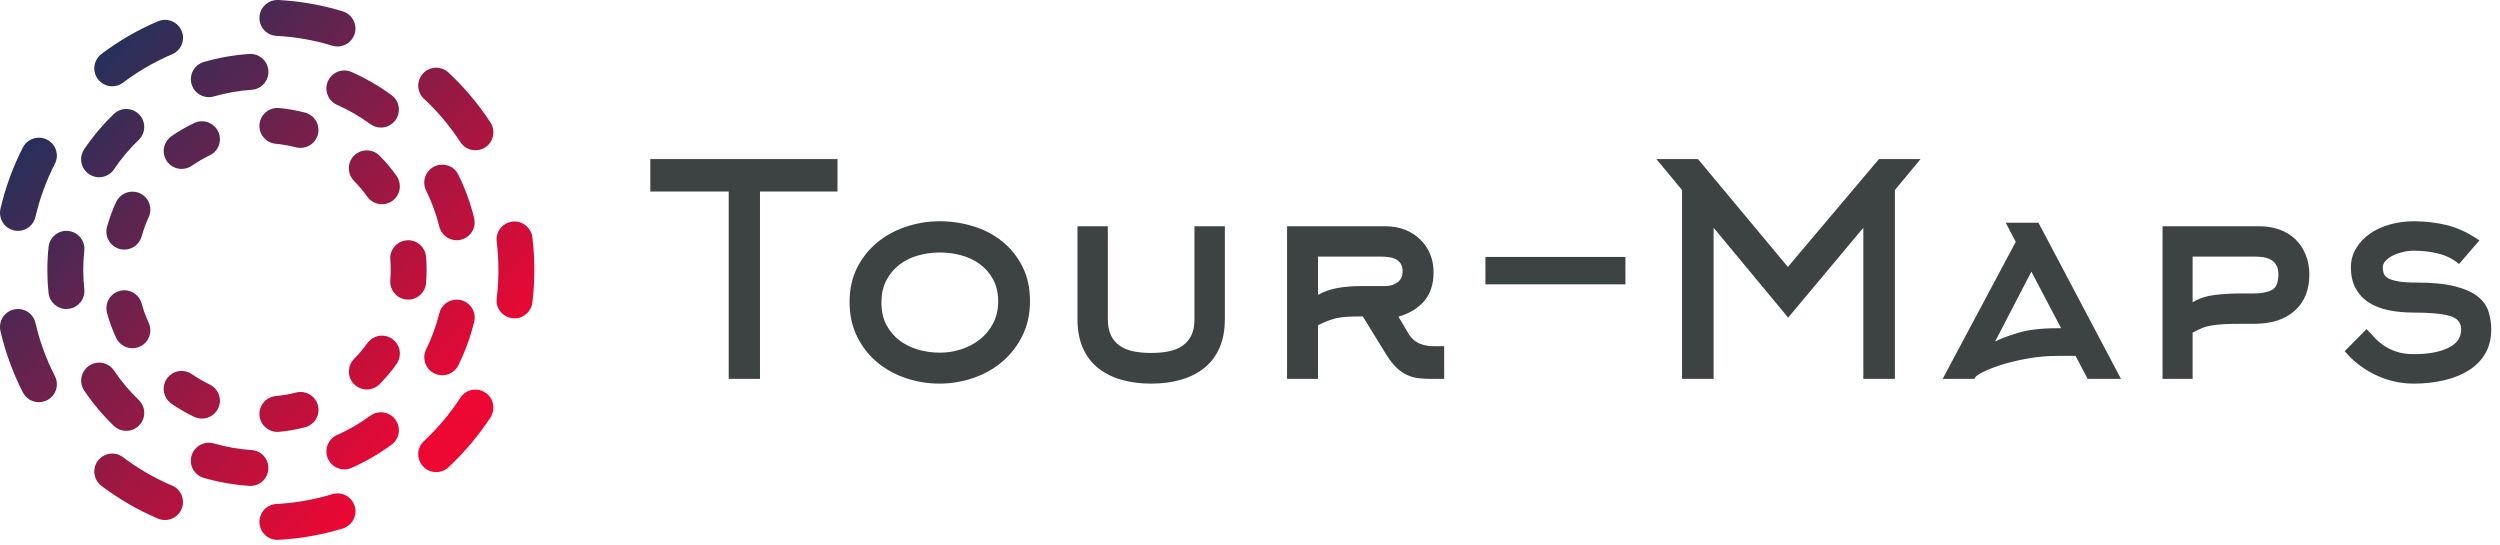 <?xml version="1.0" encoding="UTF-8"?> <svg xmlns="http://www.w3.org/2000/svg" width="220" height="48" viewBox="0 0 220 48" fill="none"><path d="M47.022 23.754C47.022 24.71 46.964 25.674 46.85 26.618C46.753 27.416 46.079 28.018 45.28 28.018C45.188 28.018 45.095 28.01 45.004 27.994C44.177 27.847 43.61 27.086 43.71 26.259C43.809 25.434 43.86 24.591 43.86 23.756C43.86 22.919 43.809 22.075 43.71 21.249C43.608 20.422 44.177 19.661 45.004 19.515C45.095 19.498 45.188 19.49 45.28 19.49C46.079 19.49 46.753 20.092 46.85 20.89C46.964 21.833 47.022 22.796 47.022 23.754ZM29.705 43.416C29.551 43.416 29.397 43.439 29.249 43.484C27.654 43.973 25.994 44.264 24.317 44.351C23.484 44.395 22.83 45.087 22.83 45.928C22.83 46.799 23.543 47.507 24.419 47.507C24.448 47.507 24.477 47.505 24.505 47.504C26.426 47.403 28.326 47.068 30.153 46.51C30.571 46.383 30.923 46.086 31.116 45.697C31.311 45.306 31.336 44.864 31.185 44.453C30.959 43.834 30.363 43.416 29.705 43.416ZM3.116 28.404C2.951 27.689 2.319 27.191 1.581 27.191C1.489 27.191 1.397 27.199 1.307 27.215C0.877 27.291 0.505 27.534 0.264 27.897C0.024 28.259 -0.057 28.712 0.041 29.137C0.474 31.001 1.135 32.814 2.008 34.523C2.283 35.059 2.825 35.393 3.425 35.393C3.701 35.393 3.974 35.319 4.214 35.18C4.942 34.759 5.213 33.847 4.833 33.105C4.071 31.613 3.493 30.033 3.116 28.404ZM9.88 7.594C10.223 7.594 10.547 7.485 10.82 7.28C12.159 6.27 13.617 5.426 15.154 4.772C15.922 4.445 16.298 3.571 16.01 2.783C15.784 2.163 15.186 1.746 14.524 1.746C14.308 1.746 14.097 1.79 13.896 1.876C12.135 2.624 10.467 3.59 8.934 4.745C8.586 5.007 8.358 5.405 8.308 5.838C8.258 6.273 8.387 6.695 8.667 7.03C8.969 7.387 9.411 7.594 9.88 7.594ZM39.474 6.389C39.177 6.111 38.79 5.957 38.385 5.957C37.917 5.957 37.476 6.162 37.177 6.52C36.637 7.164 36.691 8.113 37.301 8.683C38.525 9.826 39.61 11.114 40.521 12.515C40.811 12.96 41.303 13.224 41.837 13.224C42.115 13.224 42.389 13.15 42.631 13.011C43.009 12.793 43.273 12.438 43.375 12.013C43.476 11.591 43.397 11.138 43.157 10.773C42.112 9.171 40.873 7.696 39.474 6.389ZM24.317 3.155C25.994 3.243 27.654 3.534 29.248 4.022C29.396 4.068 29.55 4.09 29.703 4.09C30.361 4.09 30.956 3.672 31.184 3.051C31.335 2.641 31.309 2.199 31.114 1.807C30.921 1.418 30.57 1.121 30.152 0.994C28.324 0.436 26.425 0.103 24.505 2.1114e-07C24.475 0.002 24.446 0 24.418 0C23.541 0 22.829 0.709 22.829 1.579C22.83 2.421 23.482 3.113 24.317 3.155ZM1.307 20.291C1.397 20.308 1.489 20.315 1.581 20.315C2.319 20.315 2.951 19.816 3.116 19.103C3.492 17.475 4.07 15.893 4.833 14.403C5.213 13.661 4.942 12.75 4.216 12.328C3.976 12.188 3.703 12.115 3.427 12.115C2.828 12.115 2.284 12.449 2.01 12.984C1.136 14.693 0.474 16.504 0.042 18.368C-0.056 18.794 0.024 19.246 0.265 19.608C0.507 19.973 0.877 20.216 1.307 20.291ZM15.151 42.738C13.614 42.083 12.156 41.239 10.82 40.228C10.547 40.021 10.223 39.913 9.88 39.913C9.413 39.913 8.971 40.118 8.669 40.477C8.387 40.812 8.26 41.234 8.308 41.668C8.356 42.1 8.584 42.499 8.933 42.762C10.463 43.916 12.132 44.882 13.891 45.633C14.092 45.719 14.303 45.763 14.519 45.763C15.181 45.763 15.779 45.347 16.005 44.727C16.295 43.938 15.919 43.063 15.151 42.738ZM42.629 34.497C42.388 34.358 42.113 34.284 41.835 34.284C41.301 34.284 40.809 34.55 40.52 34.993C39.607 36.394 38.525 37.682 37.301 38.822C36.69 39.391 36.636 40.341 37.176 40.984C37.476 41.341 37.917 41.546 38.385 41.546C38.789 41.546 39.177 41.394 39.472 41.116C40.871 39.81 42.11 38.337 43.156 36.735C43.394 36.37 43.474 35.918 43.373 35.494C43.272 35.072 43.008 34.716 42.629 34.497ZM40.331 15.364C40.064 14.824 39.522 14.488 38.916 14.488C38.638 14.488 38.363 14.562 38.122 14.702C37.405 15.117 37.13 16.021 37.496 16.761C37.997 17.776 38.388 18.846 38.658 19.944C38.831 20.649 39.46 21.14 40.188 21.14C40.28 21.14 40.372 21.133 40.462 21.116C40.892 21.041 41.277 20.787 41.516 20.421C41.752 20.058 41.829 19.608 41.725 19.189C41.402 17.869 40.933 16.583 40.331 15.364ZM33.52 36.28C33.183 36.28 32.862 36.385 32.592 36.583C31.676 37.254 30.689 37.827 29.657 38.284C28.902 38.619 28.534 39.489 28.818 40.266C29.046 40.889 29.642 41.306 30.304 41.306C30.523 41.306 30.737 41.261 30.939 41.172C32.178 40.622 33.364 39.935 34.461 39.13C34.81 38.874 35.039 38.48 35.092 38.05C35.143 37.617 35.012 37.177 34.731 36.842C34.428 36.485 33.987 36.28 33.52 36.28ZM10.024 37.479C10.317 37.761 10.703 37.914 11.11 37.914C11.579 37.914 12.023 37.708 12.325 37.349C12.856 36.715 12.806 35.771 12.212 35.2C11.395 34.417 10.661 33.544 10.03 32.604C9.737 32.17 9.25 31.91 8.723 31.91C8.445 31.91 8.172 31.984 7.931 32.124C7.554 32.343 7.281 32.714 7.182 33.139C7.084 33.562 7.167 34.01 7.409 34.369C8.165 35.494 9.045 36.541 10.024 37.479ZM7.931 15.385C8.171 15.524 8.445 15.598 8.722 15.598C9.248 15.598 9.736 15.338 10.028 14.904C10.659 13.966 11.394 13.091 12.212 12.307C12.808 11.735 12.856 10.791 12.323 10.158C12.022 9.799 11.579 9.592 11.11 9.592C10.703 9.592 10.317 9.747 10.022 10.03C9.041 10.971 8.162 12.017 7.406 13.142C7.164 13.501 7.081 13.949 7.179 14.372C7.279 14.795 7.552 15.166 7.931 15.385ZM30.303 6.2C29.64 6.2 29.043 6.619 28.816 7.242C28.533 8.019 28.902 8.889 29.655 9.223C30.687 9.68 31.676 10.253 32.592 10.922C32.863 11.121 33.183 11.226 33.52 11.226C33.987 11.226 34.428 11.02 34.73 10.663C35.011 10.33 35.143 9.889 35.09 9.455C35.039 9.024 34.81 8.63 34.46 8.375C33.361 7.57 32.175 6.883 30.935 6.334C30.734 6.245 30.521 6.2 30.303 6.2ZM18.373 8.551C18.521 8.551 18.667 8.53 18.81 8.49C19.895 8.176 21.02 7.978 22.153 7.901C22.977 7.847 23.621 7.155 23.621 6.327C23.621 5.455 22.915 4.746 22.047 4.746C22.012 4.746 21.976 4.748 21.942 4.749C20.583 4.84 19.233 5.078 17.931 5.455C17.516 5.576 17.164 5.867 16.968 6.253C16.77 6.644 16.743 7.102 16.892 7.512C17.117 8.134 17.713 8.551 18.373 8.551ZM7.418 25.452C7.358 24.89 7.327 24.318 7.327 23.754C7.327 23.189 7.358 22.617 7.418 22.056C7.505 21.237 6.937 20.483 6.122 20.338C6.03 20.321 5.938 20.314 5.846 20.314C5.037 20.314 4.362 20.919 4.276 21.72C4.204 22.392 4.168 23.077 4.168 23.754C4.168 24.43 4.204 25.113 4.275 25.786C4.361 26.588 5.035 27.193 5.844 27.193C5.935 27.193 6.027 27.185 6.117 27.169C6.935 27.027 7.505 26.273 7.418 25.452ZM23.619 41.181C23.619 40.353 22.975 39.662 22.151 39.607C21.018 39.531 19.892 39.334 18.807 39.019C18.666 38.978 18.518 38.957 18.37 38.957C17.71 38.957 17.116 39.374 16.888 39.994C16.739 40.404 16.766 40.864 16.963 41.254C17.16 41.641 17.511 41.932 17.926 42.051C19.228 42.428 20.579 42.667 21.939 42.757C21.975 42.76 22.009 42.76 22.044 42.76C22.913 42.762 23.619 42.053 23.619 41.181ZM40.467 26.39C40.376 26.374 40.284 26.366 40.192 26.366C39.465 26.366 38.836 26.858 38.662 27.562C38.391 28.66 38 29.733 37.497 30.749C37.132 31.488 37.408 32.393 38.123 32.808C38.365 32.948 38.639 33.022 38.917 33.022C39.524 33.022 40.065 32.685 40.333 32.146C40.935 30.924 41.405 29.637 41.73 28.319C41.834 27.9 41.757 27.451 41.52 27.086C41.28 26.719 40.897 26.466 40.467 26.39ZM33.41 13.707C33.108 13.4 32.705 13.233 32.276 13.233C31.808 13.233 31.368 13.438 31.066 13.797C30.54 14.424 30.58 15.34 31.16 15.927C31.579 16.352 31.968 16.813 32.316 17.302C32.614 17.723 33.099 17.973 33.612 17.973C33.888 17.973 34.159 17.899 34.398 17.762C34.781 17.54 35.056 17.165 35.149 16.733C35.244 16.297 35.151 15.838 34.89 15.471C34.448 14.845 33.95 14.252 33.41 13.707ZM34.399 29.748C34.159 29.609 33.888 29.536 33.613 29.536C33.1 29.536 32.616 29.787 32.317 30.208C31.971 30.695 31.582 31.156 31.163 31.582C30.583 32.168 30.543 33.084 31.071 33.711C31.371 34.069 31.811 34.274 32.279 34.274C32.708 34.274 33.111 34.105 33.413 33.799C33.951 33.254 34.449 32.661 34.893 32.037C35.152 31.672 35.247 31.212 35.152 30.776C35.057 30.345 34.783 29.969 34.399 29.748ZM18.444 33.829C17.905 33.572 17.383 33.269 16.89 32.928C16.621 32.741 16.307 32.643 15.981 32.643C15.513 32.643 15.074 32.848 14.774 33.204C14.489 33.544 14.359 33.989 14.418 34.428C14.477 34.869 14.723 35.271 15.091 35.526C15.723 35.963 16.393 36.352 17.084 36.681C17.302 36.783 17.531 36.836 17.769 36.836C18.432 36.836 19.029 36.42 19.257 35.798C19.539 35.029 19.189 34.182 18.444 33.829ZM12.447 17.079C12.206 16.939 11.933 16.865 11.656 16.865C11.039 16.865 10.472 17.228 10.212 17.791C9.891 18.487 9.624 19.217 9.42 19.958C9.301 20.391 9.37 20.855 9.61 21.232C9.847 21.606 10.234 21.866 10.671 21.941C10.762 21.956 10.854 21.965 10.944 21.965C11.652 21.965 12.28 21.484 12.468 20.797C12.627 20.22 12.834 19.655 13.084 19.112C13.428 18.364 13.155 17.489 12.447 17.079ZM26.04 12.963C26.173 12.998 26.31 13.016 26.446 13.016C27.108 13.016 27.704 12.601 27.93 11.983C28.083 11.566 28.053 11.102 27.848 10.71C27.641 10.313 27.273 10.022 26.838 9.907C26.097 9.714 25.334 9.579 24.567 9.508C24.517 9.503 24.466 9.5 24.416 9.5C23.541 9.5 22.829 10.209 22.829 11.081C22.829 11.9 23.449 12.577 24.27 12.652C24.867 12.708 25.463 12.812 26.04 12.963ZM19.26 11.711C19.034 11.09 18.436 10.672 17.772 10.672C17.534 10.672 17.305 10.725 17.087 10.827C16.395 11.156 15.723 11.545 15.092 11.983C14.724 12.238 14.478 12.639 14.419 13.082C14.361 13.521 14.492 13.966 14.775 14.305C15.076 14.661 15.515 14.865 15.981 14.865C16.307 14.865 16.621 14.767 16.891 14.58C17.383 14.239 17.905 13.936 18.444 13.679C19.189 13.326 19.539 12.48 19.26 11.711ZM12.467 26.71C12.277 26.022 11.65 25.541 10.943 25.541C10.852 25.541 10.76 25.549 10.67 25.565C10.234 25.642 9.847 25.9 9.609 26.274C9.369 26.651 9.301 27.117 9.419 27.549C9.622 28.289 9.89 29.019 10.211 29.717C10.47 30.28 11.038 30.643 11.655 30.643C11.931 30.643 12.204 30.57 12.446 30.429C13.153 30.018 13.427 29.144 13.081 28.396C12.834 27.855 12.625 27.288 12.467 26.71ZM24.418 38.008C24.468 38.008 24.517 38.005 24.567 38C25.335 37.929 26.1 37.794 26.841 37.601C27.276 37.488 27.642 37.195 27.851 36.798C28.056 36.406 28.086 35.942 27.933 35.526C27.707 34.907 27.11 34.491 26.449 34.491C26.311 34.491 26.176 34.509 26.043 34.544C25.465 34.694 24.869 34.8 24.271 34.854C23.449 34.931 22.83 35.607 22.83 36.426C22.83 37.299 23.541 38.008 24.418 38.008ZM37.496 24.905C37.526 24.523 37.542 24.137 37.542 23.754C37.542 23.371 37.527 22.983 37.496 22.602C37.429 21.781 36.738 21.14 35.92 21.14C35.827 21.14 35.733 21.149 35.641 21.165C34.837 21.308 34.28 22.035 34.346 22.854C34.371 23.152 34.383 23.454 34.383 23.754C34.383 24.054 34.371 24.357 34.346 24.651C34.28 25.47 34.837 26.197 35.641 26.341C35.733 26.357 35.828 26.365 35.922 26.365C36.738 26.366 37.429 25.724 37.496 24.905Z" fill="url(#paint0_linear_175_109)"></path><path d="M73.7 16.852H66.878V33.341H64.127V16.852H57.228V14H73.7V16.852ZM87.838 26.523C87.838 25.78 87.691 25.136 87.396 24.59C87.102 24.047 86.713 23.598 86.229 23.244C85.745 22.889 85.196 22.629 84.583 22.466C83.969 22.302 83.342 22.22 82.702 22.22C82.045 22.22 81.409 22.306 80.794 22.479C80.18 22.652 79.636 22.919 79.16 23.282C78.685 23.646 78.3 24.104 78.005 24.655C77.713 25.209 77.566 25.866 77.566 26.627C77.566 27.387 77.713 28.043 78.005 28.597C78.3 29.15 78.689 29.608 79.173 29.971C79.658 30.334 80.208 30.603 80.821 30.776C81.435 30.949 82.07 31.035 82.727 31.035C83.367 31.035 83.99 30.935 84.595 30.736C85.201 30.538 85.745 30.249 86.229 29.868C86.713 29.488 87.102 29.017 87.396 28.455C87.691 27.893 87.838 27.249 87.838 26.523ZM90.639 26.498C90.639 27.638 90.415 28.657 89.966 29.557C89.515 30.456 88.922 31.216 88.187 31.838C87.452 32.461 86.605 32.936 85.645 33.264C84.686 33.593 83.696 33.758 82.675 33.758C81.655 33.758 80.67 33.597 79.719 33.276C78.768 32.957 77.925 32.491 77.19 31.878C76.455 31.264 75.867 30.512 75.426 29.622C74.984 28.731 74.763 27.715 74.763 26.575C74.763 25.435 74.988 24.424 75.439 23.541C75.888 22.66 76.484 21.917 77.227 21.312C77.972 20.707 78.82 20.249 79.771 19.939C80.722 19.626 81.699 19.47 82.702 19.47C83.705 19.47 84.686 19.617 85.645 19.911C86.605 20.205 87.452 20.646 88.187 21.235C88.922 21.822 89.515 22.556 89.966 23.439C90.415 24.32 90.639 25.339 90.639 26.498ZM101.327 33.758H101.275C100.342 33.758 99.481 33.645 98.693 33.421C97.906 33.195 97.224 32.853 96.645 32.396C96.065 31.938 95.615 31.35 95.296 30.634C94.977 29.916 94.817 29.064 94.817 28.078V19.911H97.488V28.078C97.488 28.648 97.579 29.124 97.76 29.504C97.942 29.885 98.201 30.192 98.538 30.424C98.876 30.659 99.278 30.823 99.746 30.918C100.211 31.013 100.73 31.06 101.302 31.06C101.872 31.06 102.391 31.013 102.859 30.918C103.324 30.823 103.726 30.659 104.063 30.424C104.401 30.192 104.66 29.885 104.842 29.504C105.023 29.124 105.113 28.648 105.113 28.078V19.911H107.787V28.078C107.787 29.064 107.627 29.916 107.306 30.634C106.987 31.35 106.537 31.938 105.956 32.396C105.378 32.853 104.695 33.195 103.909 33.421C103.122 33.645 102.262 33.758 101.327 33.758ZM123.065 27.871L123.896 29.273C124.052 29.548 124.225 29.764 124.414 29.921C124.604 30.075 124.803 30.192 125.01 30.27C125.218 30.348 125.422 30.399 125.622 30.424C125.819 30.451 125.997 30.464 126.153 30.464H127.086V33.341H125.918C125.573 33.341 125.231 33.325 124.893 33.291C124.557 33.256 124.225 33.17 123.896 33.032C123.566 32.892 123.246 32.681 122.935 32.396C122.624 32.11 122.313 31.717 122.002 31.217L119.927 27.846H119.745C119.226 27.846 118.79 27.859 118.435 27.884C118.081 27.91 117.77 27.958 117.5 28.026C117.232 28.096 116.982 28.178 116.749 28.273C116.515 28.367 116.26 28.485 115.984 28.624V33.341H113.26V19.911H121.925C122.547 19.911 123.113 20.011 123.624 20.21C124.134 20.408 124.579 20.689 124.958 21.053C125.339 21.415 125.633 21.843 125.841 22.337C126.049 22.829 126.153 23.369 126.153 23.957C126.153 24.994 125.884 25.832 125.347 26.47C124.812 27.11 124.051 27.577 123.065 27.871ZM119.745 25.174H121.925C122.322 25.174 122.672 25.066 122.975 24.85C123.278 24.634 123.429 24.31 123.429 23.878C123.429 23.585 123.368 23.352 123.247 23.179C123.126 23.007 122.974 22.877 122.793 22.791C122.612 22.704 122.4 22.648 122.157 22.621C121.916 22.594 121.682 22.581 121.456 22.581H115.984V25.952C116.502 25.659 117.078 25.456 117.71 25.343C118.34 25.23 119.018 25.174 119.745 25.174ZM143.039 25.019H130.717V22.608H143.039V25.019ZM163.974 20.041L157.359 27.949L150.797 20.041V33.341H148.02V16.722L145.763 14H149.422L157.334 23.489L165.348 14H169.007L166.75 16.722V33.341H163.974V20.041ZM181.018 28.884H181.379L178.76 23.905L175.57 30.05C176.002 29.824 176.668 29.573 177.568 29.297C178.466 29.021 179.616 28.884 181.018 28.884ZM177.386 21.285L176.503 19.599H179.384L186.647 33.341H183.714L182.651 31.319H181.043C180.213 31.319 179.391 31.388 178.578 31.526C177.765 31.666 177.026 31.834 176.361 32.032C175.696 32.232 175.133 32.44 174.675 32.656C174.216 32.872 173.935 33.049 173.831 33.187L173.754 33.341H170.953L177.386 21.285ZM192.95 22.581V26.6C193.537 26.254 194.194 26.038 194.921 25.952C195.647 25.865 196.4 25.822 197.178 25.822H198.37C199.011 25.822 199.525 25.723 199.914 25.525C200.304 25.326 200.498 24.863 200.498 24.137C200.498 23.809 200.437 23.542 200.316 23.334C200.196 23.126 200.037 22.967 199.837 22.855C199.638 22.742 199.413 22.668 199.164 22.634C198.913 22.599 198.648 22.581 198.37 22.581H192.95ZM192.95 33.341H190.304V19.911H198.839C199.478 19.911 200.07 20.011 200.615 20.21C201.161 20.408 201.623 20.693 202.002 21.065C202.383 21.438 202.681 21.887 202.898 22.414C203.114 22.941 203.222 23.524 203.222 24.164C203.222 25.512 202.794 26.571 201.937 27.34C201.083 28.11 199.894 28.495 198.37 28.495H197.178C196.556 28.495 196.042 28.507 195.634 28.532C195.228 28.559 194.874 28.598 194.572 28.649C194.269 28.701 193.996 28.779 193.753 28.884C193.512 28.987 193.245 29.116 192.95 29.273V33.341ZM218.19 21.155L216.399 23.229C215.88 22.797 215.28 22.495 214.598 22.322C213.915 22.149 213.184 22.062 212.406 22.062C212.077 22.062 211.752 22.102 211.433 22.18C211.112 22.258 210.822 22.362 210.563 22.491C210.303 22.621 210.092 22.776 209.929 22.957C209.764 23.139 209.682 23.325 209.682 23.516C209.682 23.724 209.712 23.909 209.772 24.072C209.833 24.236 209.963 24.375 210.161 24.488C210.361 24.6 210.655 24.69 211.044 24.76C211.433 24.83 211.956 24.865 212.613 24.865C214.031 24.865 215.177 24.977 216.05 25.201C216.923 25.426 217.593 25.728 218.06 26.109C218.528 26.489 218.839 26.93 218.993 27.43C219.15 27.932 219.228 28.451 219.228 28.986C219.228 29.799 219.055 30.503 218.709 31.1C218.363 31.697 217.883 32.189 217.27 32.578C216.656 32.967 215.934 33.261 215.102 33.458C214.272 33.658 213.382 33.758 212.431 33.758C211.239 33.758 210.11 33.502 209.046 32.992C207.982 32.482 207.078 31.786 206.335 30.905L208.255 28.961C208.463 29.169 208.684 29.402 208.916 29.661C209.149 29.921 209.426 30.163 209.747 30.387C210.066 30.611 210.442 30.797 210.874 30.943C211.307 31.091 211.826 31.165 212.431 31.165C213.676 31.165 214.68 30.983 215.441 30.619C216.201 30.256 216.581 29.712 216.581 28.986C216.581 28.381 216.24 27.984 215.556 27.794C214.874 27.603 213.833 27.507 212.431 27.507C211.618 27.507 210.874 27.438 210.201 27.3C209.526 27.163 208.942 26.934 208.45 26.615C207.956 26.294 207.571 25.879 207.295 25.368C207.019 24.86 206.881 24.242 206.881 23.516C206.881 22.911 207.032 22.358 207.335 21.856C207.638 21.355 208.039 20.927 208.54 20.572C209.042 20.218 209.63 19.946 210.303 19.756C210.978 19.565 211.688 19.47 212.431 19.47C213.417 19.47 214.377 19.583 215.312 19.809C216.245 20.033 217.204 20.482 218.19 21.155Z" fill="#3D4243"></path><defs><linearGradient id="paint0_linear_175_109" x1="3.751" y1="5.987" x2="38.52" y2="37.626" gradientUnits="userSpaceOnUse"><stop stop-color="#17335D"></stop><stop offset="1" stop-color="#ED0733"></stop></linearGradient></defs></svg> 